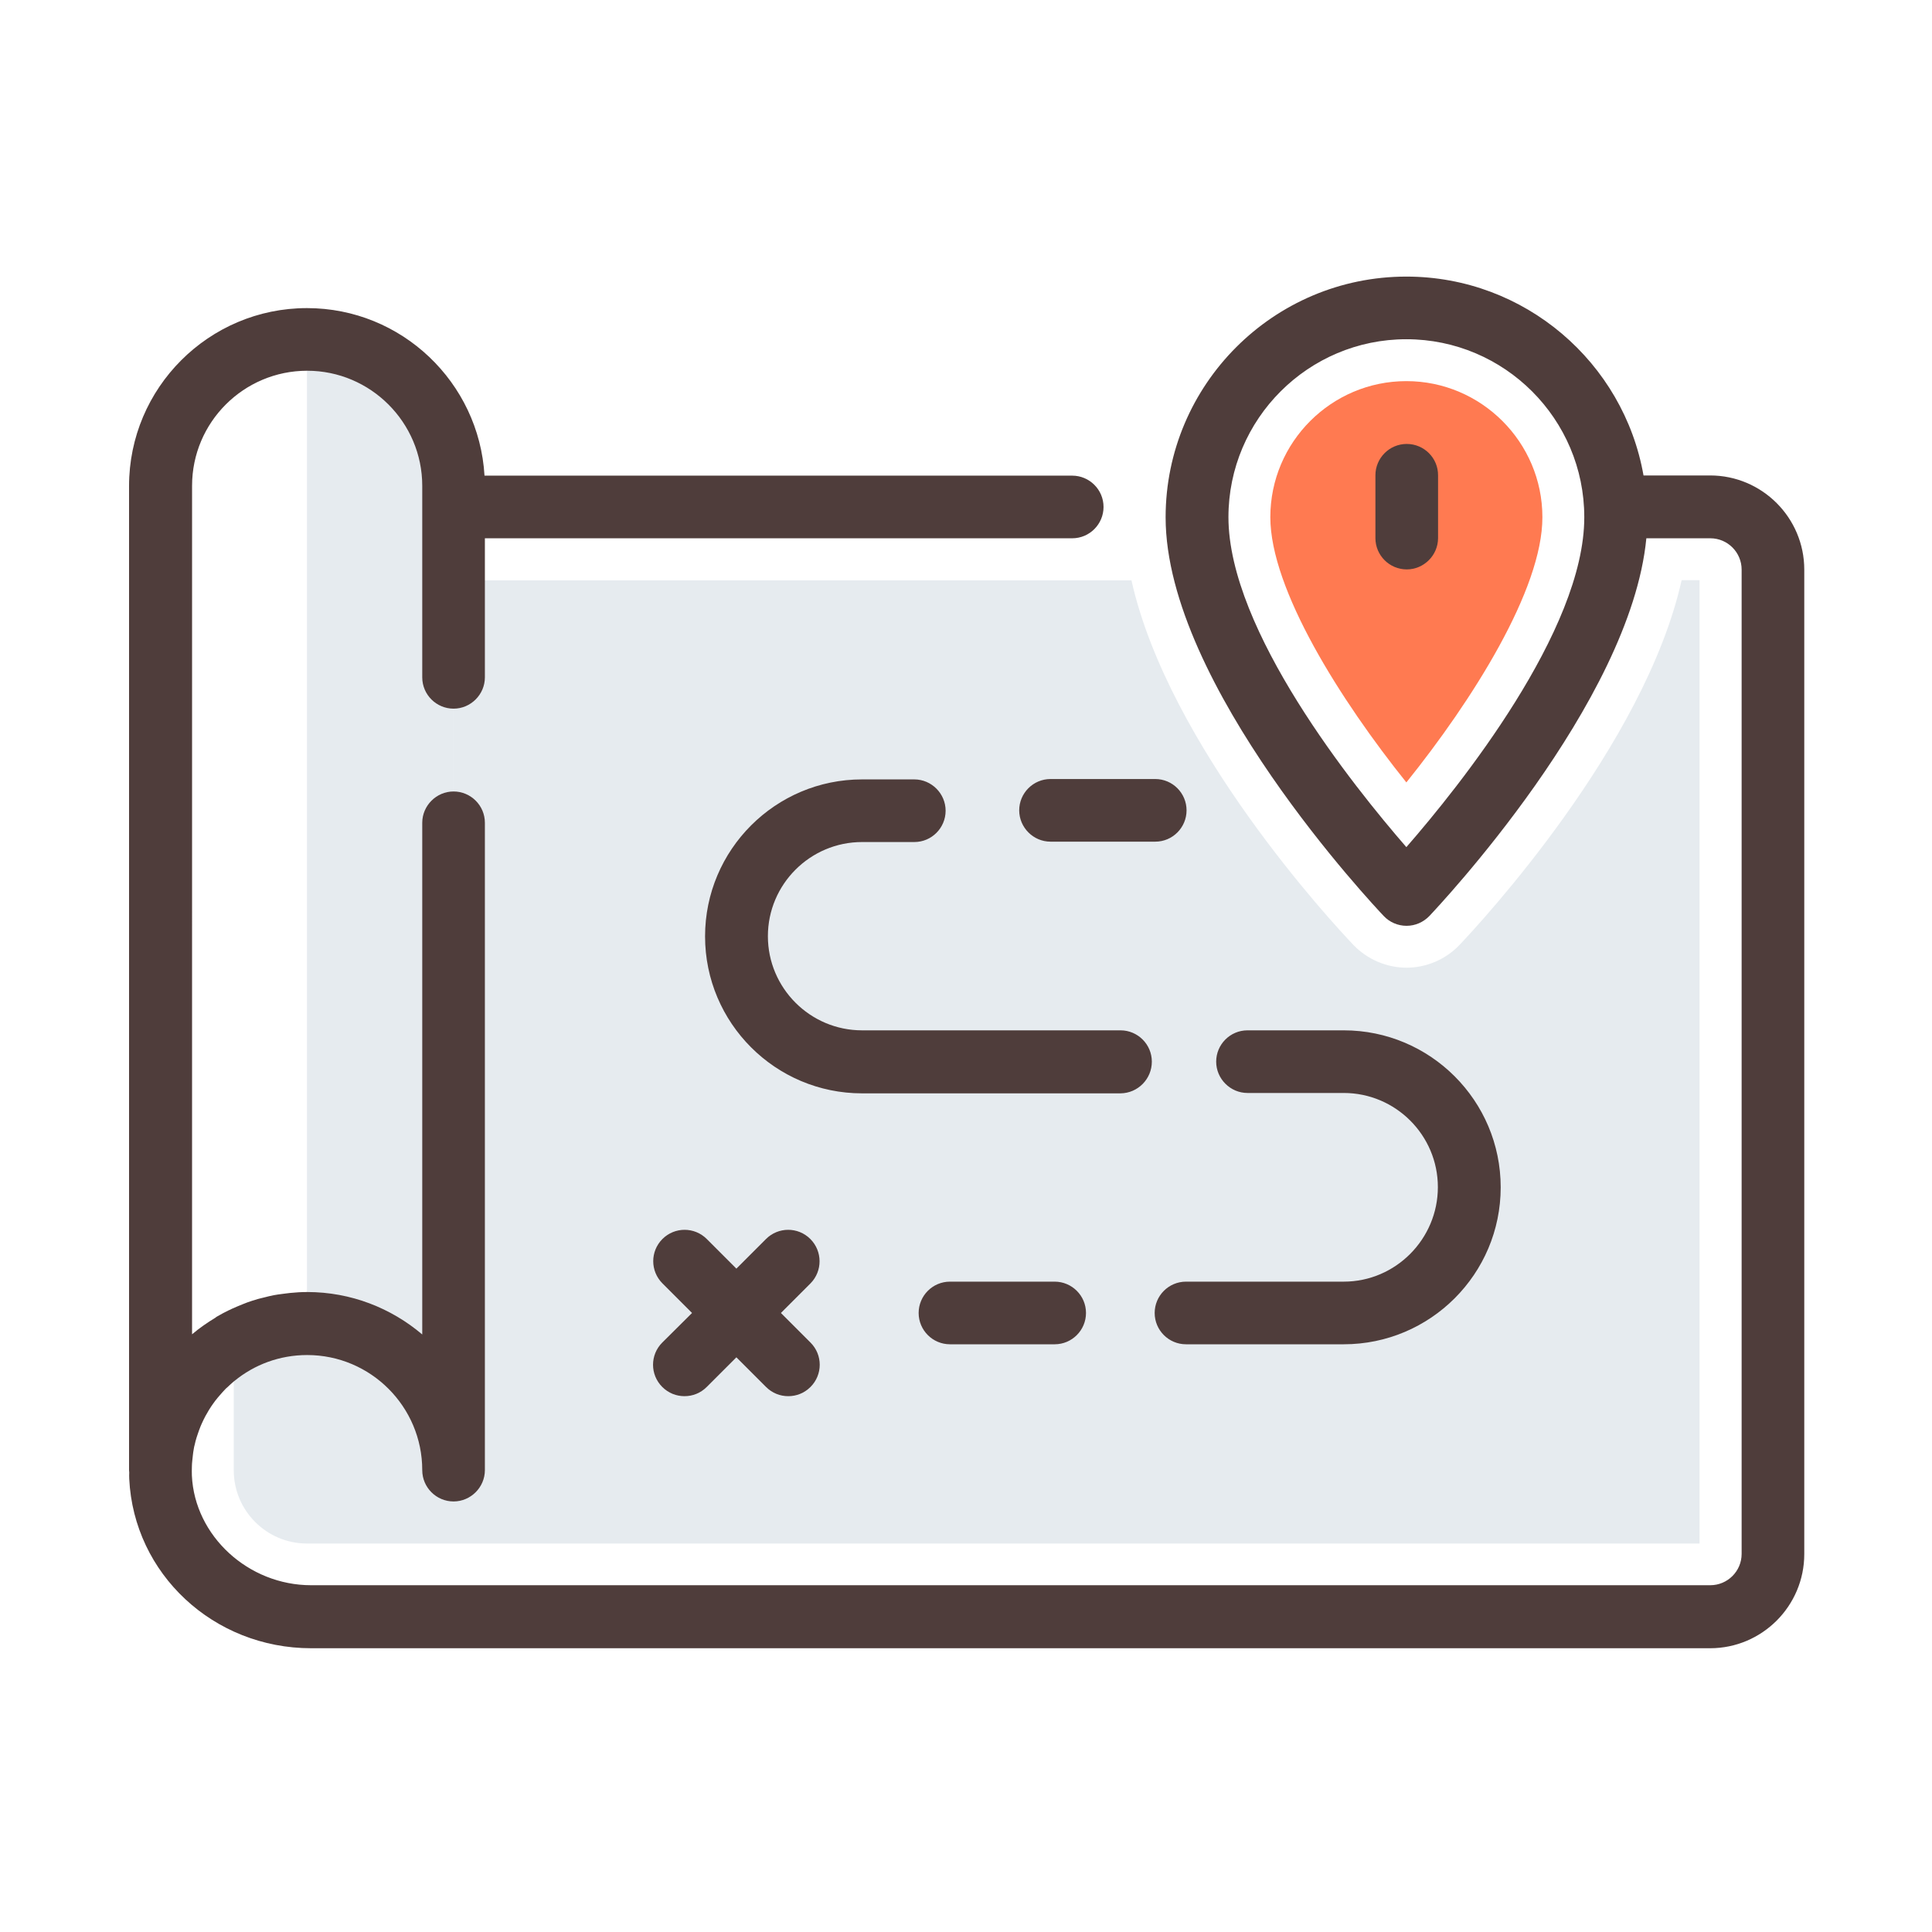 <?xml version="1.0" standalone="no"?><!DOCTYPE svg PUBLIC "-//W3C//DTD SVG 1.1//EN" "http://www.w3.org/Graphics/SVG/1.1/DTD/svg11.dtd"><svg class="icon" width="200px" height="200.00px" viewBox="0 0 1024 1024" version="1.1" xmlns="http://www.w3.org/2000/svg"><path d="M891.3 307.5c-19.6 87.9-106.7 181.7-117.7 193.3-7.3 7.7-17.6 12.1-28.1 12.1s-20.8-4.4-28.1-12c-11.1-11.6-98.1-105.4-117.7-193.3H240.4v471.7c0-42.9-34.8-77.7-77.7-77.7-14.2 0-27.4 3.9-38.8 10.5v67.2c0 21.4 17.4 38.8 38.8 38.8h738.1V307.5h-9.5z" fill="#E6EBEF" /><path d="M162.7 179.8v521.7c42.9 0 77.7 34.8 77.7 77.7V257.5c0-42.9-34.7-77.7-77.7-77.7z" fill="#E6EBEF" /><path d="M773.6 447.2z m-28.2-32.5c-34.8-43.4-72.1-102.3-72.1-140.6 0-39.8 32.4-72.1 72.1-72.1s72.1 32.4 72.1 72.1c0.1 38.3-37.2 97.2-72.1 140.6z" fill="#FF7A51" /><path d="M745.6 235.3c-9.2 0-16.6 7.5-16.6 16.6v33.3c0 9.2 7.5 16.6 16.6 16.6s16.6-7.5 16.6-16.6V252c0.1-9.2-7.4-16.7-16.6-16.7z" fill="#4F3D3B" /><path d="M906.4 252h-35.3c-10.5-59.8-62.9-105.4-125.7-105.4-70.4 0-127.6 57.3-127.6 127.6 0 88.9 110.9 206.3 115.6 211.3 3.1 3.3 7.5 5.2 12.1 5.2s8.9-1.9 12.1-5.2c4.5-4.8 106.6-112.9 115-200.2h33.9c9.2 0 16.6 7.5 16.6 16.6v521.7c0 9.2-7.5 16.6-16.6 16.6H164.9c-33.3 0-61.7-26.1-63.2-58.1-0.1-1.5 0-3.1 0-4.6 0-1.1 0.1-2.2 0.2-3.2 0.1-0.9 0.2-1.9 0.3-2.8 0.1-1.2 0.3-2.3 0.5-3.5 0.1-0.8 0.3-1.6 0.5-2.3 0.3-1.3 0.6-2.6 1-3.8l0.6-1.8c0.5-1.4 0.9-2.7 1.5-4.1 0.2-0.5 0.4-0.9 0.6-1.4 0.6-1.4 1.3-2.7 2-4.1 0.2-0.4 0.5-0.8 0.7-1.2 0.7-1.3 1.5-2.6 2.3-3.8 0.3-0.4 0.6-0.9 0.9-1.3 0.8-1.2 1.7-2.3 2.6-3.4 0.4-0.5 0.8-0.9 1.2-1.4 0.9-1 1.8-2.1 2.8-3.1 0.4-0.4 0.8-0.8 1.2-1.1 1.1-1 2.2-2.1 3.3-3 0.1-0.1 0.3-0.2 0.4-0.3 10.5-8.6 23.9-13.7 38.5-13.7 33.7 0 61 27.4 61 61 0 9.2 7.5 16.6 16.6 16.6s16.6-7.5 16.6-16.6V436.1c0-9.2-7.5-16.6-16.6-16.6s-16.6 7.5-16.6 16.6v271.2c-16.5-14-37.8-22.5-61-22.5-3.1 0-6.1 0.2-9.1 0.5-1.4 0.1-2.7 0.4-4 0.5-1.6 0.2-3.1 0.4-4.7 0.7-1.7 0.3-3.4 0.8-5.1 1.2-1.1 0.3-2.2 0.5-3.2 0.8-1.9 0.5-3.8 1.2-5.6 1.8-0.8 0.3-1.5 0.6-2.3 0.9-2 0.8-3.9 1.6-5.9 2.5-0.6 0.3-1.1 0.6-1.7 0.8-2 1-4 2-6 3.2-0.4 0.2-0.7 0.4-1 0.7-4.3 2.6-8.5 5.5-12.4 8.8V257.5c0-33.7 27.4-61 61-61s61 27.4 61 61V359c0 9.2 7.5 16.6 16.6 16.6S257 368.1 257 359v-73.7h311.3c9.2 0 16.6-7.5 16.6-16.6 0-9.2-7.5-16.6-16.6-16.6H256.8c-2.9-49.4-43.9-88.8-94.1-88.8-52 0-94.3 42.3-94.3 94.3v521.7c0 0.4 0.1 0.7 0.1 1.1 0 1.1-0.1 2.3 0 3.4 2.4 50.4 44.7 89.8 96.4 89.8h741.5c27.5 0 49.9-22.4 49.9-49.9V301.9c0-27.5-22.4-49.9-49.9-49.9z m-161 197c-27.9-32.1-94.3-114.8-94.3-174.9 0-52 42.3-94.3 94.3-94.3s94.3 42.3 94.3 94.3c0.1 60.1-66.4 142.9-94.3 174.9z" fill="#4F3D3B" /><path d="M612.3 412.9h-55.5c-9.2 0-16.6 7.5-16.6 16.6s7.5 16.6 16.6 16.6h55.5c9.2 0 16.6-7.5 16.6-16.6s-7.4-16.6-16.6-16.6zM610.5 562.7c0-9.2-7.5-16.6-16.6-16.6h-137c-27.5 0-49.9-22.4-49.9-49.9s22.4-49.9 49.9-49.9h27.7c9.2 0 16.6-7.5 16.6-16.6s-7.5-16.6-16.6-16.6h-27.7c-45.9 0-83.2 37.3-83.2 83.2 0 45.9 37.3 83.2 83.2 83.2h137c9.2-0.1 16.6-7.6 16.6-16.8zM712.2 679.3h-83.6c-9.2 0-16.6 7.5-16.6 16.6 0 9.2 7.5 16.6 16.6 16.6h83.6c45.9 0 83.2-37.3 83.2-83.2s-37.3-83.2-83.2-83.2h-51c-9.2 0-16.6 7.5-16.6 16.6s7.5 16.6 16.6 16.6h51c27.5 0 49.9 22.4 49.9 49.9s-22.4 50.1-49.9 50.1zM503.5 679.3c-9.2 0-16.6 7.5-16.6 16.6 0 9.2 7.5 16.6 16.6 16.6H559c9.2 0 16.6-7.5 16.6-16.6 0-9.2-7.5-16.6-16.6-16.6h-55.5zM429.5 656.7c-6.5-6.5-17-6.5-23.5 0l-15.7 15.7-15.7-15.7c-6.5-6.5-17-6.5-23.5 0s-6.5 17 0 23.5l15.7 15.7-15.8 15.7c-6.5 6.5-6.5 17 0 23.5 3.3 3.3 7.5 4.9 11.8 4.9 4.3 0 8.5-1.6 11.8-4.9l15.7-15.7 15.7 15.7c3.3 3.3 7.5 4.9 11.8 4.9s8.5-1.6 11.8-4.9c6.5-6.5 6.5-17 0-23.5l-15.7-15.7 15.7-15.7c6.4-6.5 6.4-17-0.1-23.5z" fill="#4F3D3B" /></svg>